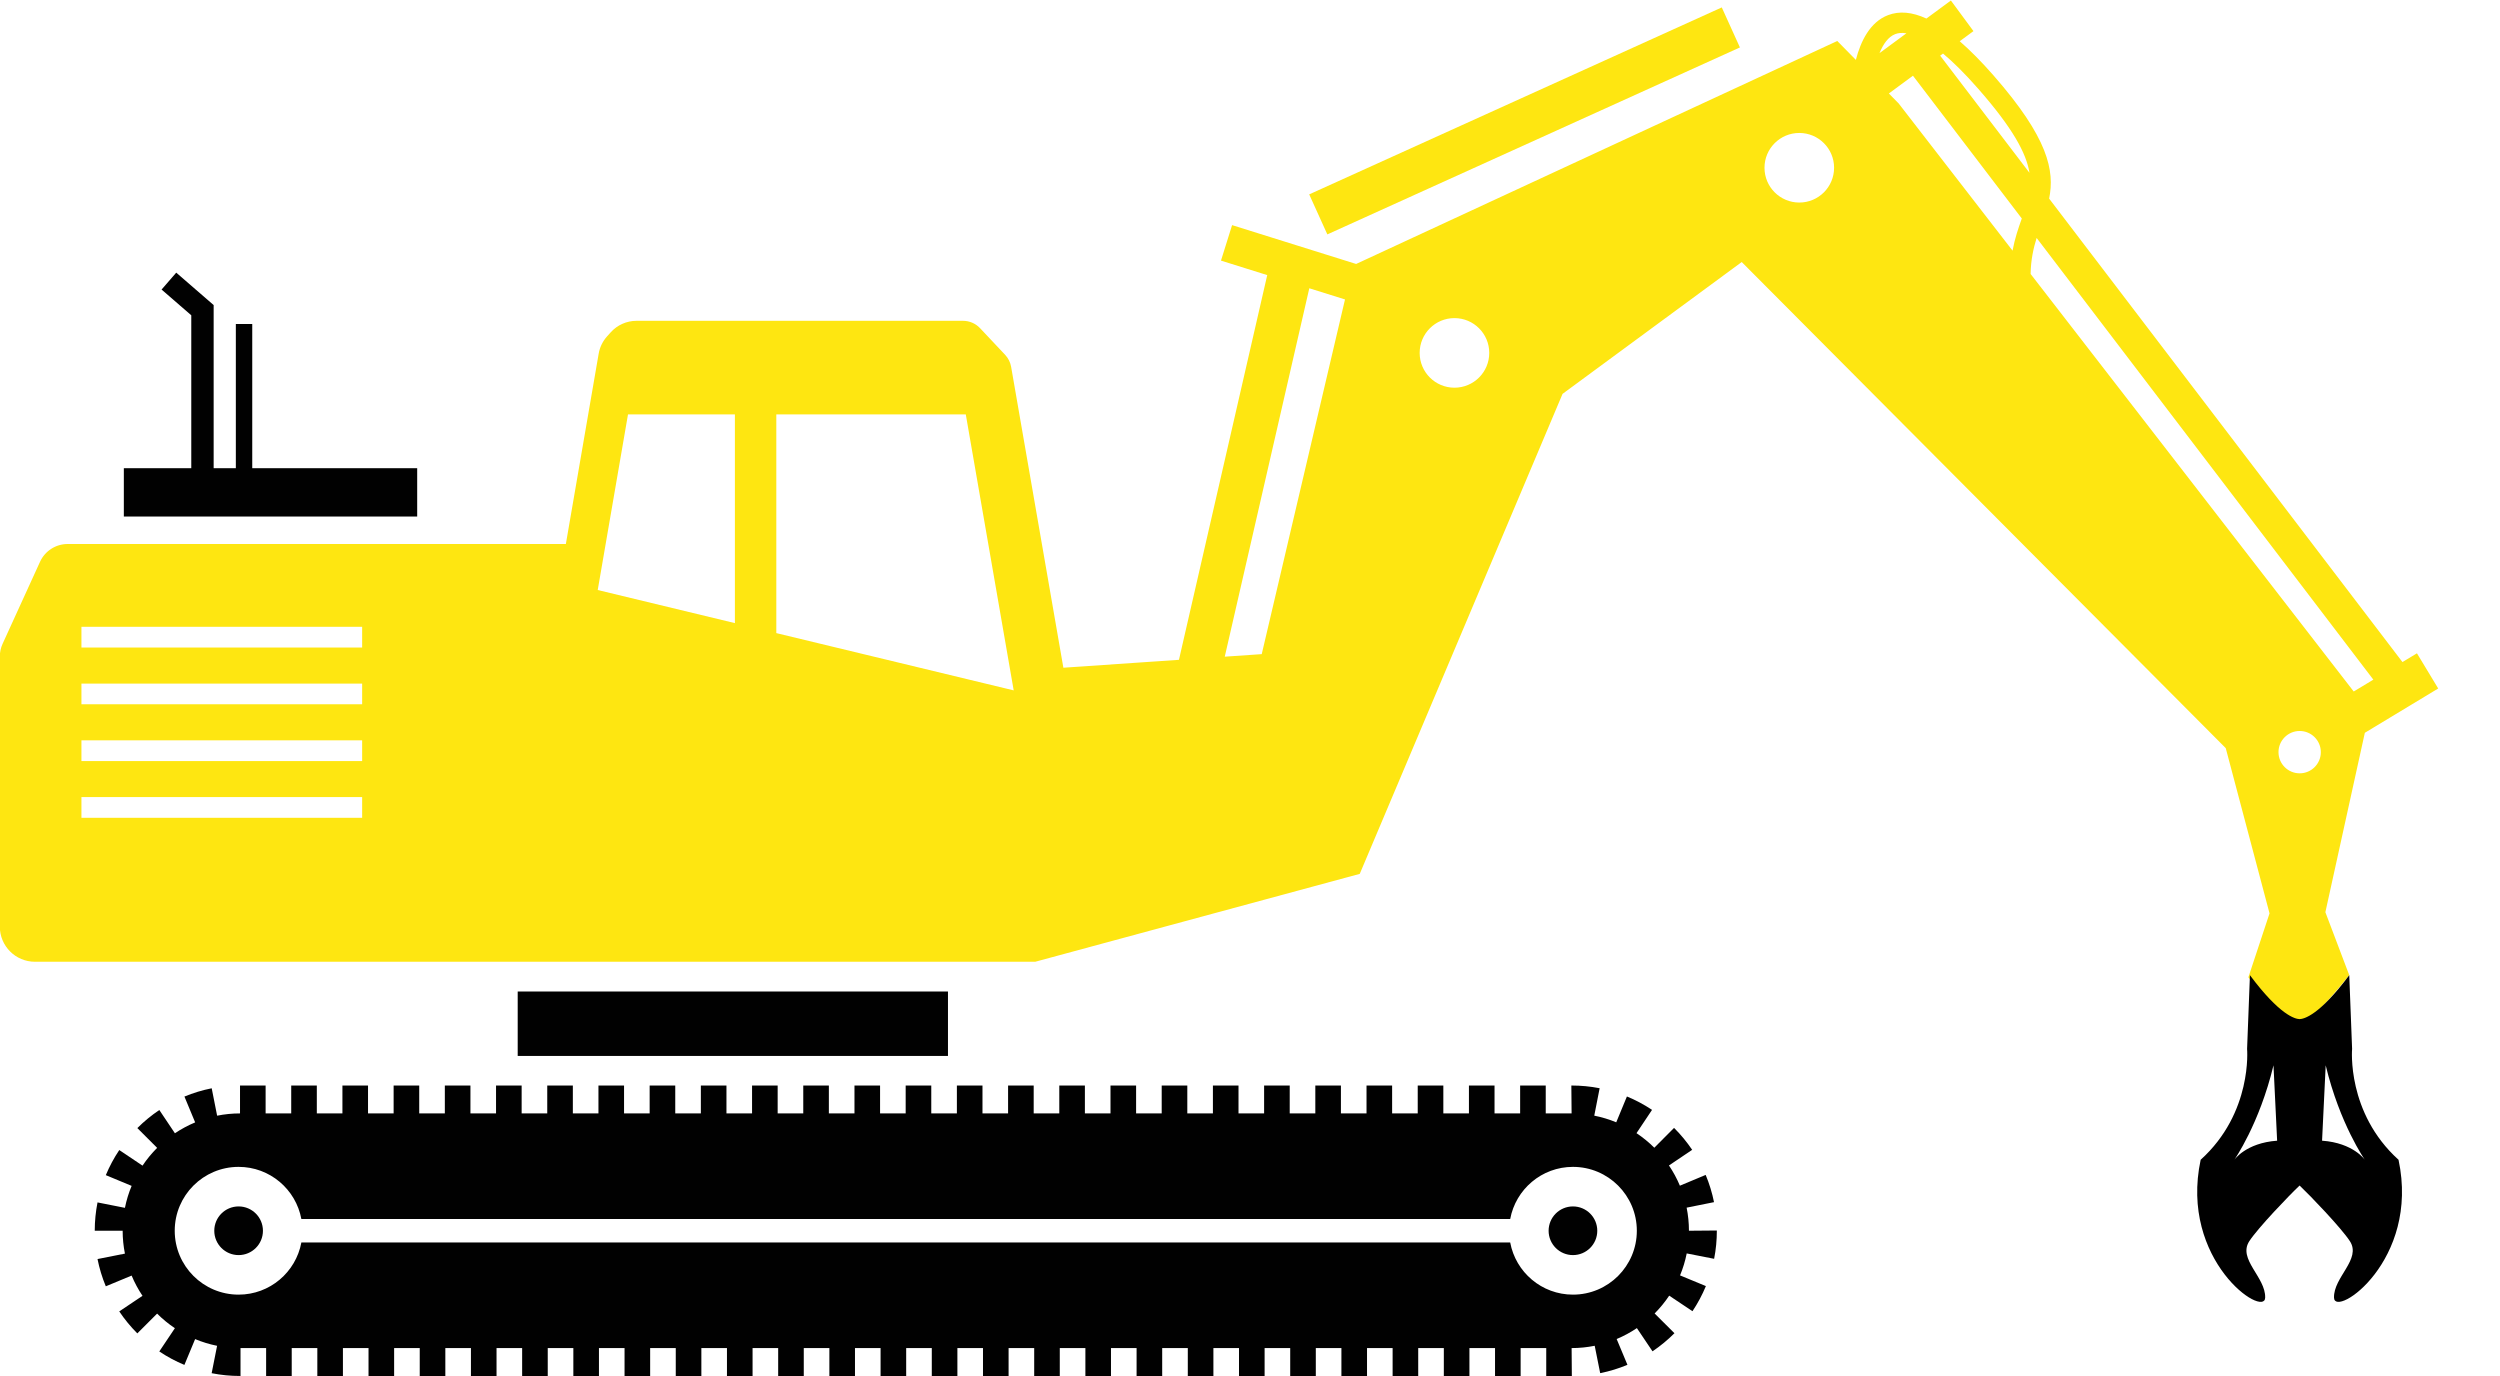 <?xml version="1.0" encoding="UTF-8" standalone="no"?>
<svg height="431.862" viewBox="0 0 784.73 431.862" width="784.73" xmlns="http://www.w3.org/2000/svg"><g transform="matrix(1.333 0 0 -1.333 -181.309 625.131)"><path d="m0 0h69.078v11.377h-38.84v33.962h-3.863v-33.962h-5.225v38.417l-8.812 7.637-3.451-3.981 6.994-6.061v-36.012h-15.881z" fill="#010101" transform="translate(165.176 347.33)"/><path d="m359.242 235.486h-101.319v-15.171h101.319z" fill="#010101"/><path d="m582.318 460.939c.618.236 1.477.371 2.621.189l-6.342-4.675c.864 2.127 2.059 3.854 3.721 4.486m19.511-12.856c8.169-9.32 11.331-15.189 12.088-19.814l-21.034 27.591.671.495c2.341-1.951 5.079-4.626 8.275-8.272m88.437-141.952-76.084 98.321c.056 3.322.659 6.036 1.417 8.482l79.29-104.01zm-7.742-14.281c0-2.753-2.232-4.986-4.985-4.986s-4.986 2.233-4.986 4.986 2.233 4.985 4.986 4.985 4.985-2.232 4.985-4.985m-101.721 155.104 5.673 4.182 25.634-33.625c-.806-2.253-1.648-4.69-2.179-7.566l-26.821 34.661zm-21.091-25.685c-4.526 0-8.195 3.669-8.195 8.194 0 4.526 3.669 8.194 8.195 8.194 4.525 0 8.194-3.668 8.194-8.194 0-4.525-3.669-8.194-8.194-8.194m-81.202-43.599c-4.525 0-8.194 3.669-8.194 8.195 0 4.525 3.669 8.194 8.194 8.194 4.526 0 8.195-3.669 8.195-8.194 0-4.526-3.669-8.195-8.195-8.195m-54.088-63.337 19.909 86.752 8.406-2.633-19.61-83.523zm-105.599 5.549v51.506h44.616l11.283-64.993zm-34.923 51.506h25.171v-49.153l-32.302 7.795zm-62.603-54.904h-66.101v4.876h66.101zm0-13.364h-66.101v4.876h66.101zm0-13.365h-66.101v4.876h66.101zm0-13.364h-66.101v4.876h66.101zm347.363 182.923-113.305-52.506-29.206 9.145-2.616-8.356 10.892-3.41-20.789-90.593-27.216-1.864-12.3 70.847c-.185 1.066-.679 2.053-1.42 2.841l-5.897 6.266c-1.044 1.109-2.499 1.737-4.022 1.737h-76.873c-2.316 0-4.523-.982-6.071-2.704l-.866-.961c-1.03-1.145-1.716-2.558-1.978-4.076l-7.726-44.814h-117.313c-2.799 0-5.341-1.634-6.503-4.18l-8.824-19.33c-.426-.931-.646-1.944-.646-2.968v-63.627c0-4.566 3.701-8.267 8.266-8.267h235.55l76.414 20.695 47.758 113.03 42.188 31.044 113.975-114.467 10.312-38.911-.976-2.946-4.009-12.113c11.34-13.696 12.221-13.698 23.755.505l-4.813 12.702-.808 2.131 9.292 42.243 17.276 10.435-5.004 8.284-3.414-2.062-83.199 109.135c1.337 6.566-.193 14.279-13.123 29.032-2.811 3.207-5.448 5.869-7.929 8.026l3.231 2.383-5.314 7.208-5.764-4.25c-3.375 1.551-6.378 1.82-9.037.8-4.231-1.613-6.431-6.112-7.575-10.534z" fill="#fee611"/><path d="m0 0 97.152 44.024-4.271 9.425-97.152-44.024z" fill="#fee611" transform="translate(448.574 413.77)"/><g fill="#010101"><path d="m192.203 194.192c7.363 0 13.479-5.293 14.778-12.279h284.652c1.299 6.986 7.415 12.279 14.777 12.279 8.309 0 15.043-6.734 15.043-15.042s-6.734-15.043-15.043-15.043c-7.362 0-13.478 5.294-14.777 12.28h-284.652c-1.299-6.986-7.415-12.28-14.778-12.28-8.308 0-15.042 6.735-15.042 15.043s6.734 15.042 15.042 15.042m193.369-49.24v6.57h6.029v-6.57h6.029v6.57h6.029v-6.57h6.029v6.57h6.03v-6.57h6.028v6.57h6.029v-6.57h6.03v6.57h6.028v-6.57h6.029v6.57h6.029v-6.57h6.03v6.57h6.028v-6.57h6.029v6.57h6.03v-6.57h6.029v6.57h6.028v-6.57h6.03v6.57h6.029v-6.57h6.028l-.051 6.57c1.86 0 3.676.189 5.434.544l1.292-6.448c2.191.437 4.351 1.098 6.417 1.962l-2.539 6.074c1.677.703 3.271 1.566 4.764 2.571l3.678-5.466c1.851 1.245 3.589 2.68 5.167 4.263l-4.668 4.652c1.276 1.281 2.425 2.685 3.432 4.192l5.481-3.658c1.244 1.863 2.307 3.852 3.159 5.914l-6.086 2.516c.685 1.652 1.215 3.383 1.569 5.175l6.455-1.267c.425 2.16.64 4.383.64 6.604v.059l-6.57-.056c0 1.86-.189 3.678-.544 5.437l6.448 1.294c-.441 2.193-1.101 4.351-1.963 6.416l-6.074-2.539c-.704 1.677-1.567 3.272-2.574 4.764l5.466 3.679c-1.246 1.851-2.68 3.589-4.263 5.167l-4.651-4.671c-1.281 1.275-2.686 2.426-4.194 3.433l3.659 5.481c-1.862 1.242-3.852 2.305-5.915 3.157l-2.516-6.086c-1.652.685-3.382 1.214-5.174 1.568l1.266 6.456c-2.161.424-4.381.638-6.598.638h-.065l.061-6.569h-6.09v6.569h-6.029v-6.569h-6.029v6.569h-6.029v-6.569h-6.028v6.569h-6.03v-6.569h-6.029v6.569h-6.029v-6.569h-6.029v6.569h-6.029v-6.569h-6.029v6.569h-6.03v-6.569h-6.028v6.569h-6.029v-6.569h-6.029v6.569h-6.03v-6.569h-6.028v6.569h-6.029v-6.569h-6.03v6.569h-6.028v-6.569h-6.029v6.569h-6.03v-6.569h-6.029v6.569h-6.028v-6.569h-6.03v6.569h-6.029v-6.569h-6.029v6.569h-6.028v-6.569h-6.03v6.569h-6.029v-6.569h-6.029v6.569h-6.029v-6.569h-6.029v6.569h-6.029v-6.569h-6.029v6.569h-6.029v-6.569h-6.029v6.569h-6.029v-6.569h-6.029v6.569h-6.029v-6.569h-6.029v6.569h-6.03v-6.569h-6.028v6.569h-6.029v-6.569h-6.03v6.569h-6.029v-6.569h-6.029v6.569h-6.029v-6.569h-6.029v6.569h-6.029v-6.569h-6.029v6.569h-6.029v-6.569h-.009c-1.841 0-3.64-.187-5.382-.534l-1.276 6.453c-2.192-.434-4.352-1.089-6.422-1.949l2.526-6.081c-1.678-.701-3.275-1.56-4.768-2.562l-3.667 5.475c-1.853-1.242-3.595-2.671-5.177-4.253l4.659-4.66c-1.278-1.278-2.43-2.679-3.44-4.183l-5.475 3.668c-1.248-1.861-2.314-3.851-3.17-5.908l6.08-2.528c-.689-1.651-1.221-3.38-1.58-5.172l-6.452 1.279c-.433-2.185-.653-4.427-.654-6.668l6.571-.001v-.004c0-1.842.186-3.642.534-5.386l-6.453-1.279c.435-2.192 1.09-4.352 1.95-6.419l6.081 2.526c.7-1.678 1.559-3.274 2.562-4.767l-5.474-3.669c1.243-1.855 2.674-3.597 4.254-5.176l4.659 4.659c1.278-1.277 2.68-2.429 4.184-3.439l-3.668-5.474c1.86-1.246 3.849-2.313 5.909-3.17l2.527 6.08c1.651-.688 3.381-1.221 5.173-1.58l-1.281-6.45c2.185-.435 4.429-.654 6.67-.654h.128v6.57h6.029v-6.57h6.029v6.57h6.029v-6.57h6.029v6.57h6.029v-6.57h6.029v6.57h6.03v-6.57h6.028v6.57h6.029v-6.57h6.029v6.57h6.029v-6.57h6.029v6.57h6.029v-6.57h6.03v6.57h6.028v-6.57h6.029v6.57h6.03v-6.57h6.029v6.57h6.028v-6.57h6.03v6.57h6.029v-6.57h6.029v6.57h6.028v-6.57h6.03v6.57h6.029v-6.57h6.028v6.57h6.03v-6.57h6.029v6.57h6.029v-6.57h6.029v6.57h6.029v-6.57z"/><path d="m0 0c3.165 0 5.73 2.565 5.73 5.73 0 3.166-2.565 5.731-5.73 5.731s-5.73-2.565-5.73-5.731c0-3.165 2.565-5.73 5.73-5.73" transform="translate(192.203 173.419)"/><path d="m0 0c3.165 0 5.73 2.565 5.73 5.73 0 3.166-2.565 5.731-5.73 5.731-3.164 0-5.73-2.565-5.73-5.731 0-3.165 2.566-5.73 5.73-5.73" transform="translate(506.41 173.419)"/></g><path d="m665.827 239.331-.671-17.345s1.345-15.025-10.932-26.121c-5.063-23.788 15.026-37.325 15.189-32.49.163 4.835-6.512 9.066-3.735 13.321 2.054 3.147 9.399 10.802 11.843 13.103 2.445-2.301 9.79-9.956 11.843-13.103 2.777-4.255-3.9-8.486-3.737-13.321.163-4.835 20.252 8.702 15.189 32.49-12.277 11.096-10.931 26.121-10.931 26.121l-.671 17.345c-6.989-9.387-10.609-10.31-11.694-10.346-1.084.036-4.703.958-11.694 10.346zm5.546-21.226.857-17.747c-7.411-.531-10.093-4.525-10.093-4.525s5.923 8.45 9.236 22.271zm12.294 0c3.313-13.822 9.236-22.271 9.236-22.271s-2.68 3.994-10.091 4.525z"/></g></svg>